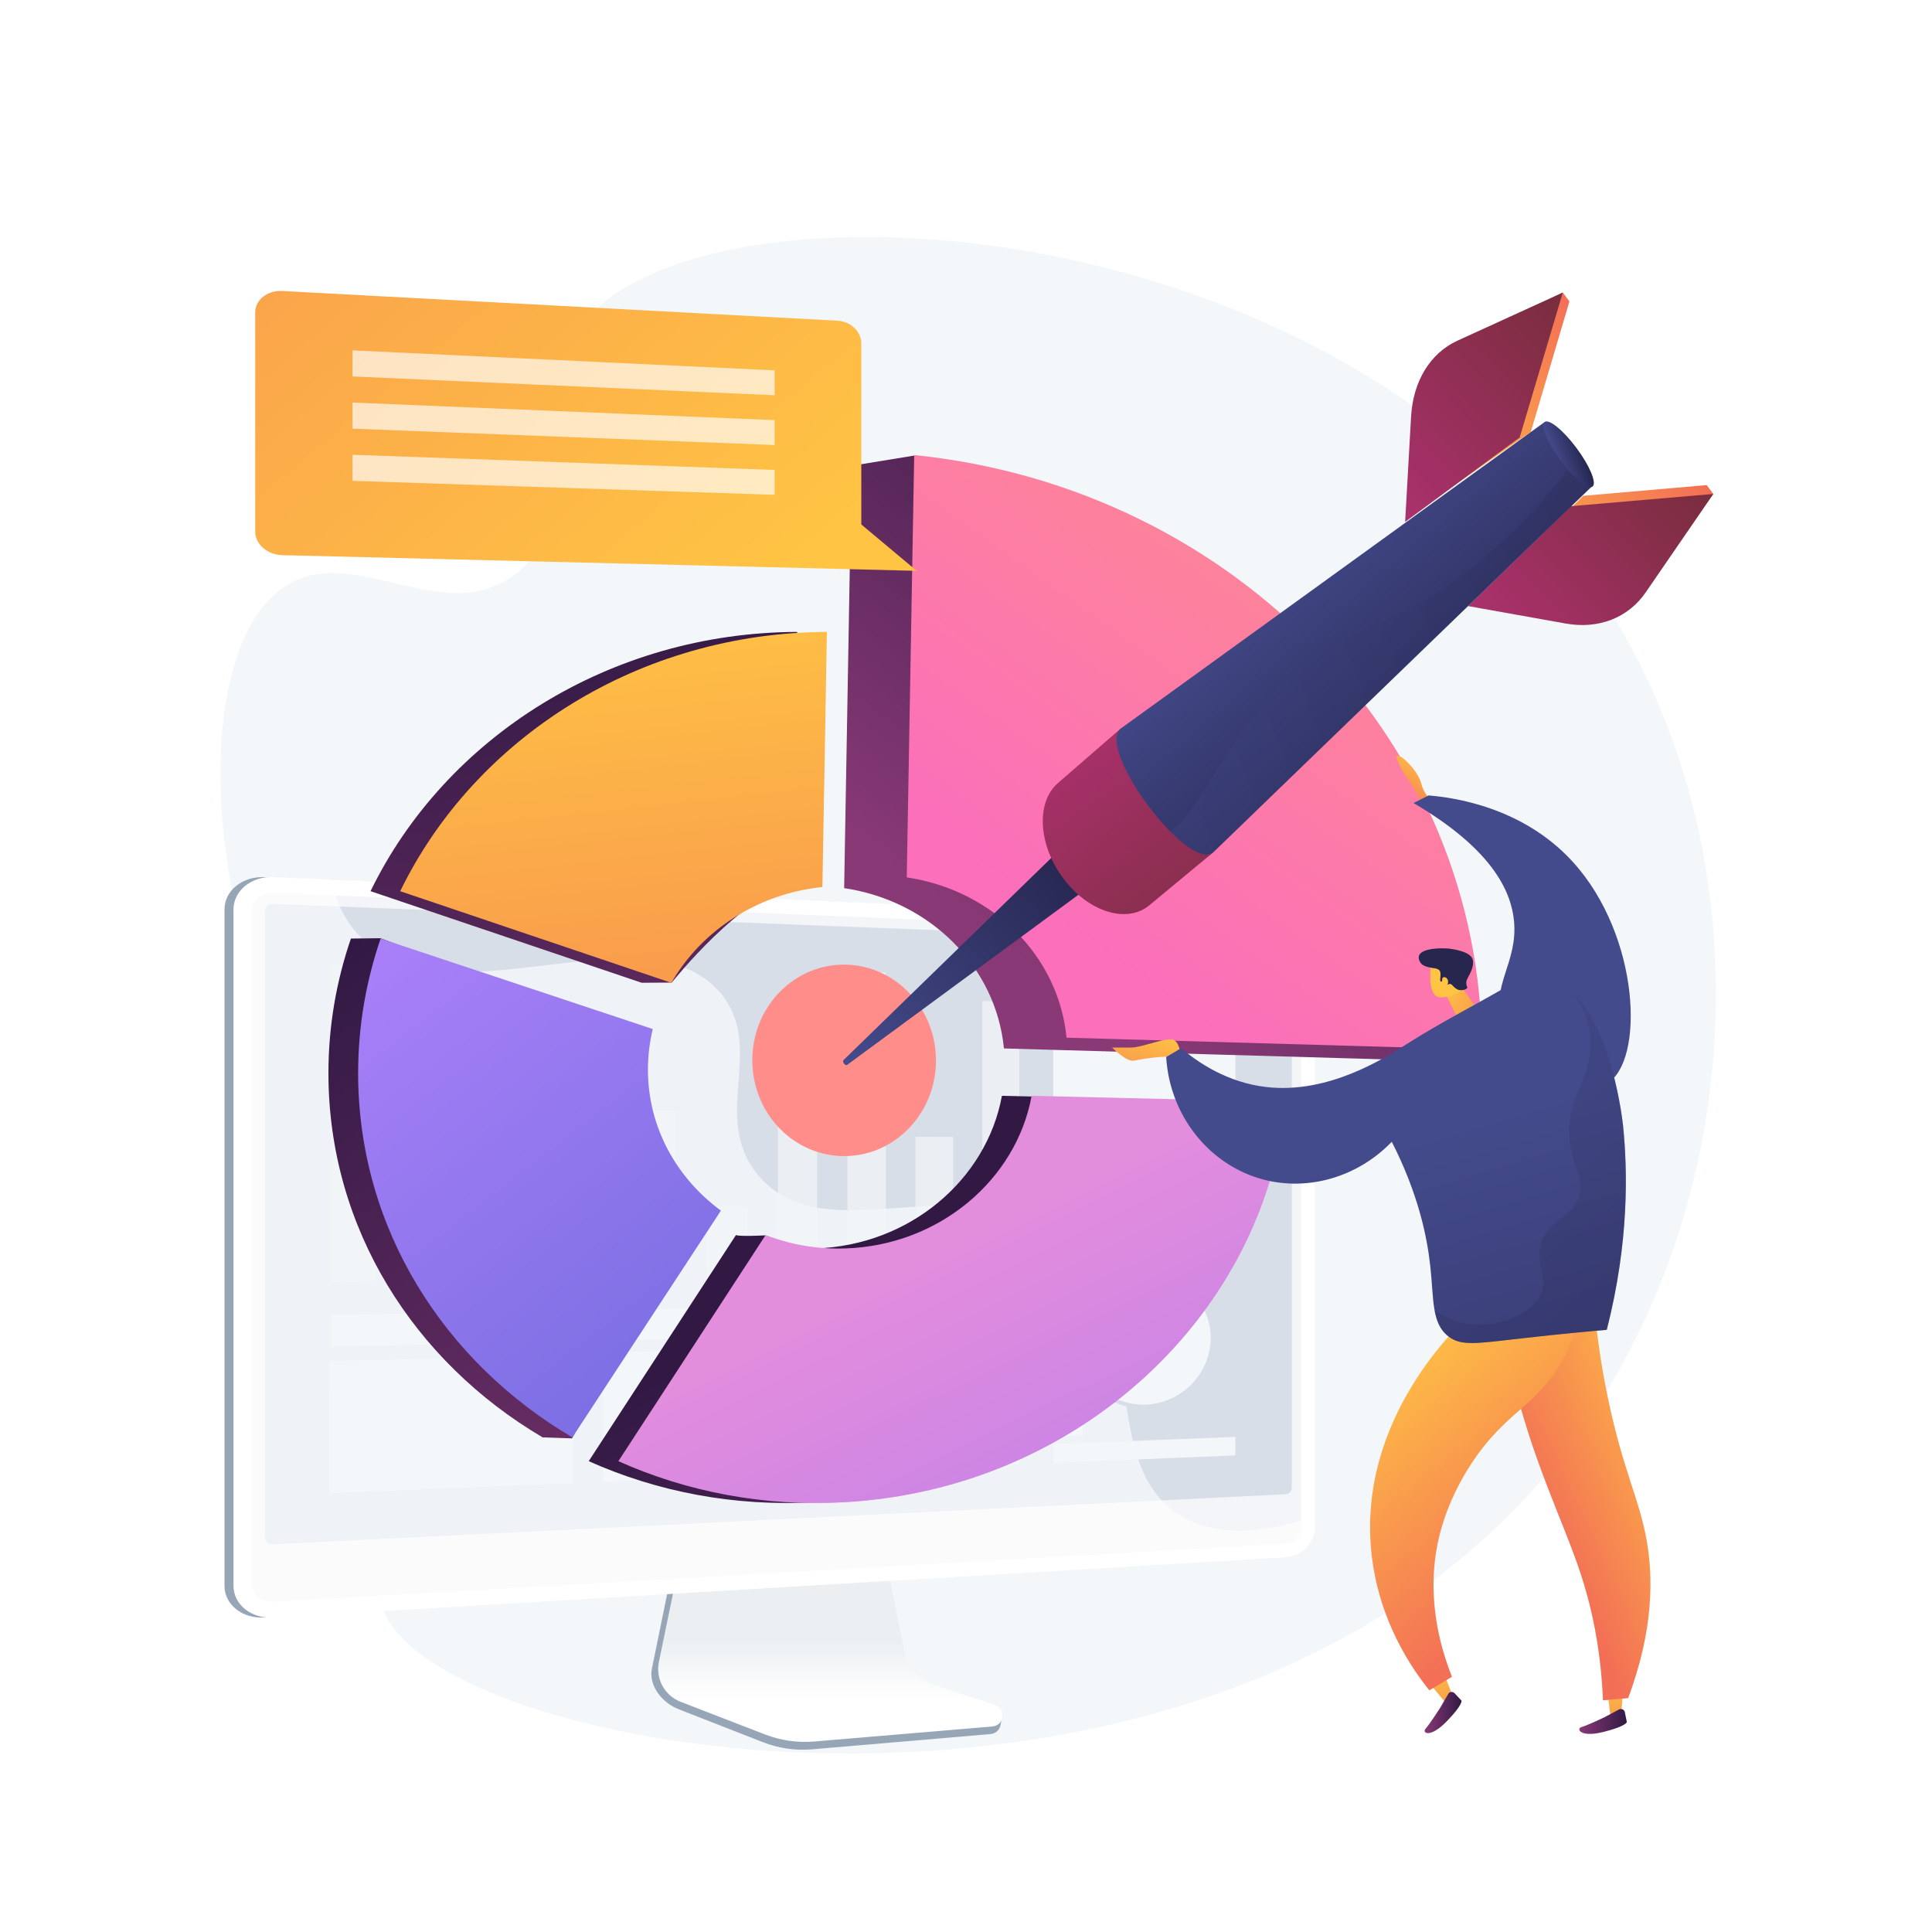 <?xml version="1.0" encoding="utf-8"?>
<!-- Generator: Adobe Illustrator 27.5.0, SVG Export Plug-In . SVG Version: 6.00 Build 0)  -->
<svg version="1.1" xmlns="http://www.w3.org/2000/svg" xmlns:xlink="http://www.w3.org/1999/xlink" x="0px" y="0px"
	 viewBox="0 0 3710 3710" style="enable-background:new 0 0 3710 3710;" xml:space="preserve">
<g id="Background">
	<g>
		<g>
			<rect style="fill:#FFFFFF;" width="3710" height="3710"/>
		</g>
	</g>
</g>
<g id="Illustration">
	<g>
		<path style="fill:#F4F7FA;" d="M1113.577,630.039c-96.455,140.604,16.64,368.558-126.481,474.304
			c-139.318,102.936-310.466-65.79-441.764,22.817c-194.774,131.443-159.204,732.9,125.565,1106.598
			c85.64,112.384,157.197,156.111,188.89,283.211c68.052,272.917-171.119,435.265-125.604,570.246
			c102.481,303.926,1678.564,558.957,2310.959-354.443c295.354-426.596,339.545-1042.603,75.656-1510.464
			C2643.951,376.891,1330.003,314.549,1113.577,630.039z"/>
		<g>
			<g>
				<path style="fill:#97A6B7;" d="M1793.414,3250.498c-31.133-10.326-54.401-36.748-60.963-69.223l-45.312-224.265l-387.615,13.764
					l-47.704,233.633c-6.681,32.72,20.063,65.547,50.864,77.598l162.17,63.451c30.162,11.802,62.585,16.502,94.809,13.745
					l342.722-29.319c10.019-0.857,18.055-8.732,19.221-18.836c1.166-10.104,8.186-21.448-1.368-24.617L1793.414,3250.498z"/>
				<linearGradient id="SVGID_1_" gradientUnits="userSpaceOnUse" x1="1594.656" y1="3044.517" x2="1594.656" y2="3260.648">
					<stop  offset="0.494" style="stop-color:#EBEFF2"/>
					<stop  offset="1" style="stop-color:#FFFFFF"/>
				</linearGradient>
				<path style="fill:url(#SVGID_1_);" d="M1797.25,3236.859c-31.101-10.197-54.347-36.286-60.902-68.353l-45.266-221.445
					l-378.166,13.606l-47.656,230.696c-6.674,32.309,10.985,64.708,41.755,76.608l162.006,62.653
					c30.132,11.653,62.522,16.295,94.714,13.573l342.377-28.951c10.009-0.846,18.037-8.623,19.202-18.599
					s-4.856-19.393-14.401-22.523L1797.25,3236.859z"/>
			</g>
			<g>
				<g>
					<path style="fill:#97A6B7;" d="M507.487,3106.068c-42.034,2.506-76.422-24.763-76.422-60.8V1746.414
						c0-36.037,34.388-63.866,76.422-62.044l1943.909,84.228c30.86,1.337,55.849,27.356,55.849,58.004v1104.666
						c0,30.649-24.989,57.074-55.849,58.914L507.487,3106.068z"/>
					<path style="fill:#FFFFFF;" d="M524.957,3106.068c-42.034,2.506-76.422-24.763-76.422-60.8V1746.414
						c0-36.037,34.388-63.866,76.422-62.044l1943.909,84.228c30.86,1.337,55.849,27.356,55.849,58.004v1104.666
						c0,30.649-24.989,57.074-55.849,58.914L524.957,3106.068z"/>
					<path style="opacity:0.3;fill:#D8DEE8;" d="M2468.867,1794.595l-1943.909-79.969c-22.472-0.924-40.742,13.924-40.742,33.167
						v1010.166v285.35c0,19.243,18.271,33.793,40.742,32.503l1943.909-111.627c16.541-0.95,29.916-15.048,29.916-31.493v-252.522
						V1825.6C2498.783,1809.156,2485.408,1795.275,2468.867,1794.595z"/>
					<path style="fill:#D8DEE8;" d="M524.957,2965.47c-8.749,0.433-15.874-5.306-15.874-12.791V1748.753
						c0-7.484,7.125-13.293,15.874-12.946l1943.909,76.988c6.451,0.256,11.696,5.685,11.696,12.102v1032.26
						c0,6.417-5.245,11.899-11.696,12.218L524.957,2965.47z"/>
				</g>
				<path style="opacity:0.6;fill:#FFFFFF;" d="M2265.93,2909.786c-163.54-101.162-49.313-388.793-232.973-533.311
					c-185.163-145.701-445.711,33-575.414-117.89c-96.576-112.351,16.428-248.01-75.786-353.669
					c-144.611-165.698-514.805,62.192-684.883-101.048c-24.148-23.177-48.516-58.339-62.385-114.752l-109.532-4.746
					c-42.034-1.821-76.422,26.008-76.422,62.044v1298.854c0,36.037,34.388,63.306,76.422,60.8l1943.909-115.886
					c30.86-1.84,55.849-28.265,55.849-58.914v-19.64C2395.639,2955.427,2316.732,2941.211,2265.93,2909.786z"/>
			</g>
			<g>
				<polygon style="fill:#F4F7FA;" points="632.887,2867.278 1100.773,2847.755 1100.773,2602.459 632.887,2613.805 				"/>
				<g>
					<g style="opacity:0.7;">
						<polygon style="fill:#F4F7FA;" points="1886.312,2444.902 1957.396,2443.921 1957.396,1924.206 1886.312,1922.384 						"/>
						<polygon style="fill:#F4F7FA;" points="1758.031,2446.672 1830.494,2445.672 1830.494,2183.313 1758.031,2182.884 						"/>
						<polygon style="fill:#F4F7FA;" points="1627.239,2448.477 1701.122,2447.457 1701.122,1867.438 1627.239,1865.268 						"/>
						<polygon style="fill:#F4F7FA;" points="1493.865,2450.317 1569.21,2449.277 1569.21,1950.448 1493.865,1948.717 						"/>
						<polygon style="fill:#F4F7FA;" points="1357.834,2452.194 1434.684,2451.133 1434.684,2316.052 1357.834,2316.355 						"/>
						<polygon style="fill:#F4F7FA;" points="1219.061,2454.108 1297.462,2453.027 1297.462,2132.348 1219.061,2131.613 						"/>
						<polygon style="fill:#F4F7FA;" points="1077.464,2456.062 1157.464,2454.958 1157.464,1988.107 1077.464,1986.539 						"/>
						<polygon style="fill:#F4F7FA;" points="932.959,2458.056 1014.607,2456.929 1014.607,2112.991 932.959,2112.13 						"/>
						<polygon style="fill:#F4F7FA;" points="785.45,2460.091 868.798,2458.941 868.798,1919.935 785.451,1917.936 						"/>
						<polygon style="fill:#F4F7FA;" points="634.846,2462.169 719.947,2460.995 719.947,1855.627 634.846,1853.228 						"/>
					</g>
				</g>
				<polygon style="fill:#F4F7FA;" points="2022.675,2809.289 2372.34,2794.699 2372.34,2759.313 2022.675,2772.933 				"/>
				<polygon style="fill:#F4F7FA;" points="2022.675,2339.979 2372.34,2337.901 2372.34,2302.515 2022.675,2303.623 				"/>
				<polygon style="fill:#F4F7FA;" points="2022.675,2277.742 2372.34,2277.324 2372.34,2241.938 2022.675,2241.387 				"/>
				<polygon style="fill:#F4F7FA;" points="2022.675,2759.033 2079.66,2756.874 2079.66,2701.114 2022.675,2703.029 				"/>
				<g>
					<path style="fill:#D8DEE8;" d="M2064.884,2575.309c0,73.948,60.782,131.816,134.986,129.278
						c73.363-2.509,132.228-63.245,132.228-135.681c0-72.437-58.865-130.351-132.228-129.344
						C2125.666,2440.58,2064.884,2501.361,2064.884,2575.309z"/>
					<path style="opacity:0.35;fill:#FFFFFF;" d="M2072.717,2571.147c1.68-53.255,36.771-98.725,85.013-116.303
						c13.213-4.815,27.391-7.555,42.14-7.766c69.224-0.99,124.801,53.639,124.801,122.007c0,68.368-55.576,125.66-124.801,127.987
						c-69.973,2.353-127.255-52.235-127.255-121.948C2072.615,2573.792,2072.675,2572.472,2072.717,2571.147z"/>
					<path style="fill:#F4F7FA;" d="M2072.717,2571.147c1.68-53.255,36.771-98.725,85.013-116.303
						c13.213-4.815,27.391-7.555,42.14-7.766c69.224-0.99,124.801,53.639,124.801,122.007c0,68.368-55.576,125.66-124.801,127.987
						c-69.973,2.353-127.255-52.235-127.255-121.948C2072.615,2573.792,2072.675,2572.472,2072.717,2571.147z"/>
					<g>
						<path style="fill:#FFFFFF;" d="M2072.717,2571.147c1.68-53.255,36.771-98.725,85.013-116.303l42.14,117.231L2072.717,2571.147
							z"/>
					</g>
				</g>
				<g>
					<path style="fill:#F4F7FA;" d="M761.387,2712.875c29.722,1.121,34.137-16.088,63.4-17.756
						c49.633-2.826,61.789,45.479,109.615,44.741c39.041-0.603,48.864-33.216,87.513-29.602
						c28.73,2.687,34.385,21.813,62.396,24.559c5.592,0.548,11.095,0.334,16.461-0.45v113.388l-467.886,19.522V2666.66
						c25.08,1.807,43.388,7.481,56.5,13.229C720.93,2693.716,731.397,2711.745,761.387,2712.875z"/>
				</g>
				<polygon style="fill:#F4F7FA;" points="2022.675,2192.071 2372.34,2193.937 2372.34,1887.152 2022.675,1876.882 				"/>
				<polygon style="fill:#F4F7FA;" points="634.846,2585.977 1957.396,2556.438 1957.396,2500.995 634.846,2524.97 				"/>
				<polygon style="fill:#F4F7FA;" points="1157.464,2845.39 1957.396,2812.013 1957.396,2577.885 1157.464,2597.052 				"/>
			</g>
		</g>
		<path style="fill:#FF8D8A;" d="M1797.366,2036.49c0,99.064-75.974,181.202-172.002,183.516
			c-98.681,2.377-180.698-80.014-180.698-184.086c0.001-104.073,82.018-186.198,180.699-183.502
			C1721.393,1855.042,1797.367,1937.425,1797.366,2036.49z"/>
		<g>
			<g>
				<g>
					
						<linearGradient id="SVGID_00000160154033100083174360000004733129141177257860_" gradientUnits="userSpaceOnUse" x1="1085.205" y1="1137.074" x2="1261.705" y2="2732.627">
						<stop  offset="0" style="stop-color:#311944"/>
						<stop  offset="1" style="stop-color:#893976"/>
					</linearGradient>
					<path style="fill:url(#SVGID_00000160154033100083174360000004733129141177257860_);" d="M1232.112,1887.17l57.848-0.315
						c0,0,138.571-173.884,232.211-183.495l8.675-489.902c-358.64,1.19-675.159,201.622-819.308,497.859L1232.112,1887.17z"/>
					
						<linearGradient id="SVGID_00000155112454658962751830000004775889251004342144_" gradientUnits="userSpaceOnUse" x1="1739.304" y1="2396.7" x2="2428.055" y2="3787.843">
						<stop  offset="0" style="stop-color:#311944"/>
						<stop  offset="1" style="stop-color:#893976"/>
					</linearGradient>
					<path style="fill:url(#SVGID_00000155112454658962751830000004775889251004342144_);" d="M1923.976,2104.283
						c-29.402,160.966-177.233,287.516-358.343,293.103c-44.586,1.375-96.569-25.128-96.569-25.128s-47.685,2.601-55.849-0.555
						l-282.698,434.158c131.399,58.837,279.843,87.663,435.116,78.815c451.55-25.731,806.567-362.899,845.994-768.806
						L1923.976,2104.283z"/>
					
						<linearGradient id="SVGID_00000164492740063361237730000012685309857798796444_" gradientUnits="userSpaceOnUse" x1="647.195" y1="1811.281" x2="1658.936" y2="3112.09">
						<stop  offset="0" style="stop-color:#311944"/>
						<stop  offset="1" style="stop-color:#893976"/>
					</linearGradient>
					<path style="fill:url(#SVGID_00000164492740063361237730000012685309857798796444_);" d="M1042.03,2760.19l56.557,1.939
						l228.736-437.38c-85.338-62.672-140.183-160.2-140.183-270.818c0-26.727,3.233-52.788,9.315-77.873l-465.892-174.405
						l-56.666,0.657c-28.067,81.61-43.22,168.444-43.22,258.397C630.677,2358.571,795.443,2615.024,1042.03,2760.19z"/>
				</g>
				<g>
					
						<linearGradient id="SVGID_00000125569185697352844220000013752182054603131563_" gradientUnits="userSpaceOnUse" x1="2630.601" y1="911.042" x2="1958.807" y2="1847.855">
						<stop  offset="0" style="stop-color:#311944"/>
						<stop  offset="1" style="stop-color:#893976"/>
					</linearGradient>
					<path style="fill:url(#SVGID_00000125569185697352844220000013752182054603131563_);" d="M1621.016,1705.492
						c164.928,24.343,291.739,151.118,306.803,307.793l797.432,22.92c0-0.167,0.002-0.334,0.003-0.501c0,0,0.002-0.255,0.003-0.501
						c0.004-0.594,120.215-19.174,120.215-19.25c-0.037-5.422-1089.35-1141.211-1089.35-1141.211l-120.821,19.693
						C1635.302,894.434,1625.778,1435.139,1621.016,1705.492z"/>
				</g>
			</g>
			<g>
				<g>
					
						<linearGradient id="SVGID_00000004519769936506275230000010812937382970486973_" gradientUnits="userSpaceOnUse" x1="1142.388" y1="1138.182" x2="1317.242" y2="2718.851">
						<stop  offset="0" style="stop-color:#FFC444"/>
						<stop  offset="0.996" style="stop-color:#F36F56"/>
					</linearGradient>
					<path style="fill:url(#SVGID_00000004519769936506275230000010812937382970486973_);" d="M1289.172,1887.17
						c57.754-100.221,165.206-170.995,290.058-183.81l8.676-489.902c-358.64,1.19-675.159,201.622-819.308,497.859L1289.172,1887.17
						z"/>
					
						<linearGradient id="SVGID_00000132768021728382589500000002277337538627829681_" gradientUnits="userSpaceOnUse" x1="1796.364" y1="2396.7" x2="2485.115" y2="3787.843">
						<stop  offset="0.004" style="stop-color:#E38DDD"/>
						<stop  offset="1" style="stop-color:#9571F6"/>
					</linearGradient>
					<path style="fill:url(#SVGID_00000132768021728382589500000002277337538627829681_);" d="M1981.036,2104.283
						c-29.402,160.966-177.233,287.516-358.343,293.103c-54.002,1.666-105.6-7.582-152.418-25.683l-282.698,434.158
						c131.399,58.837,279.843,87.663,435.116,78.815c451.55-25.731,806.567-362.899,845.994-768.806L1981.036,2104.283z"/>
					
						<linearGradient id="SVGID_00000085250841622886057460000015861167992156341128_" gradientUnits="userSpaceOnUse" x1="704.459" y1="1811.543" x2="1680.182" y2="3066.044">
						<stop  offset="0" style="stop-color:#AA80F9"/>
						<stop  offset="0.996" style="stop-color:#6165D7"/>
					</linearGradient>
					<path style="fill:url(#SVGID_00000085250841622886057460000015861167992156341128_);" d="M1099.09,2760.19l285.293-435.441
						c-85.338-62.672-140.183-160.2-140.183-270.818c0-26.727,3.233-52.788,9.315-77.873l-522.558-173.748
						c-28.067,81.61-43.221,168.444-43.221,258.397C687.737,2358.571,852.503,2615.024,1099.09,2760.19z"/>
				</g>
				<g>
					
						<linearGradient id="SVGID_00000163764401432669801980000017146191358542990726_" gradientUnits="userSpaceOnUse" x1="2792.049" y1="759.198" x2="2053.021" y2="1789.77">
						<stop  offset="0" style="stop-color:#FF9085"/>
						<stop  offset="1" style="stop-color:#FB6FBB"/>
					</linearGradient>
					<path style="fill:url(#SVGID_00000163764401432669801980000017146191358542990726_);" d="M1741.237,1684.836
						c164.928,24.343,291.739,151.118,306.803,307.793l797.432,22.92c0-0.335,0.006-0.668,0.006-1.003
						c0-580.26-466.106-1076.844-1089.956-1140.767L1741.237,1684.836z"/>
				</g>
			</g>
			<g style="opacity:0.3;">
				
					<linearGradient id="SVGID_00000132776625537918489960000008897739013900911768_" gradientUnits="userSpaceOnUse" x1="1465.43" y1="2570.106" x2="2141.497" y2="3935.63">
					<stop  offset="0.004" style="stop-color:#E38DDD"/>
					<stop  offset="1" style="stop-color:#9571F6"/>
				</linearGradient>
				<path style="fill:url(#SVGID_00000132776625537918489960000008897739013900911768_);" d="M1513.665,2385.535
					c-14.849-3.782-29.338-8.4-43.39-13.833l-282.698,434.158c131.399,58.837,279.842,87.663,435.116,78.815
					c125.455-7.149,243.438-38.368,349.292-88.392c-106.852-16.049-202.25-56.245-278.426-123.232
					C1606.778,2596.739,1550.498,2490.594,1513.665,2385.535z"/>
			</g>
			<g style="opacity:0.3;">
				
					<linearGradient id="SVGID_00000124866803823175038710000013049132620588357284_" gradientUnits="userSpaceOnUse" x1="1060.954" y1="1148.558" x2="1235.495" y2="2726.401">
					<stop  offset="0" style="stop-color:#FFC444"/>
					<stop  offset="0.996" style="stop-color:#F36F56"/>
				</linearGradient>
				<path style="fill:url(#SVGID_00000124866803823175038710000013049132620588357284_);" d="M1418.768,1407.908
					c-33.57-61.411-81.575-107.955-135.437-143.514c-226.645,77.568-413.335,238.542-514.733,446.923l520.574,175.853
					c36.139-62.711,91.738-113.89,158.881-146.557C1461.62,1610.267,1477.011,1514.453,1418.768,1407.908z"/>
			</g>
			<g>
				
					<linearGradient id="SVGID_00000161598184183313846200000018021904553100839085_" gradientUnits="userSpaceOnUse" x1="1379.397" y1="1205.921" x2="-478.63" y2="-1005.73">
					<stop  offset="0" style="stop-color:#FFC444"/>
					<stop  offset="0.996" style="stop-color:#F36F56"/>
				</linearGradient>
				<path style="fill:url(#SVGID_00000161598184183313846200000018021904553100839085_);" d="M1760.38,1096.165l-1218.208-30.123
					c-28.725-0.71-52.081-21.008-52.081-45.334V600.065c0-24.326,23.355-42.797,52.081-41.261l1066.049,57.011
					c25.279,1.352,45.715,20.868,45.715,43.594v347.712L1760.38,1096.165z"/>
				<polygon style="opacity:0.67;fill:#FFFFFF;" points="1487.536,758.989 676.854,722.899 676.854,672.781 1487.536,711.191 				
					"/>
				<polygon style="opacity:0.67;fill:#FFFFFF;" points="1487.536,854.585 676.854,823.137 676.854,773.018 1487.536,806.786 				
					"/>
				<polygon style="opacity:0.67;fill:#FFFFFF;" points="1487.536,950.181 676.854,923.375 676.854,873.256 1487.536,902.383 				
					"/>
			</g>
		</g>
		<g>
			
				<linearGradient id="SVGID_00000146487776428115502760000012597605738722304184_" gradientUnits="userSpaceOnUse" x1="2742.921" y1="1450.356" x2="2680.876" y2="1568.24">
				<stop  offset="0" style="stop-color:#FFC444"/>
				<stop  offset="0.996" style="stop-color:#F36F56"/>
			</linearGradient>
			<path style="fill:url(#SVGID_00000146487776428115502760000012597605738722304184_);" d="M2754.353,1542.008
				c0,0-18.847-12.586-24.88-36.718c-6.033-24.131-36.198-54.296-45.247-54.296c-9.049,0,12.066,36.197,21.115,48.263
				c9.05,12.066,27.169,46.39,27.169,46.39L2754.353,1542.008z"/>
			
				<linearGradient id="SVGID_00000158710773607819809210000002813989827282276507_" gradientUnits="userSpaceOnUse" x1="3033.014" y1="2081.776" x2="3462.206" y2="3512.42">
				<stop  offset="0" style="stop-color:#444B8C"/>
				<stop  offset="0.996" style="stop-color:#26264F"/>
			</linearGradient>
			<path style="fill:url(#SVGID_00000158710773607819809210000002813989827282276507_);" d="M2714.307,1542.008
				c9.708-4.854,19.416-9.708,29.124-14.562c46.781,3.954,180.047,21.474,276.68,127.419
				c129.896,142.412,138.503,384.194,65.53,425.941c-53.049,30.349-171.306-32.376-200.229-116.496
				c-24.524-71.325,30.079-114.689,21.843-196.588C2901.546,1710.952,2865.125,1630.481,2714.307,1542.008z"/>
			
				<linearGradient id="SVGID_00000068668001286490984860000011501553797922033554_" gradientUnits="userSpaceOnUse" x1="2216.092" y1="1974.851" x2="2157.887" y2="2143.526">
				<stop  offset="0" style="stop-color:#FFC444"/>
				<stop  offset="0.996" style="stop-color:#F36F56"/>
			</linearGradient>
			<path style="fill:url(#SVGID_00000068668001286490984860000011501553797922033554_);" d="M2266.522,2025.579
				c0,0,0-19.52-11.154-27.885c-11.154-8.365-61.347,13.943-83.655,13.943h-36.25c0,0,27.885,27.885,41.827,25.096
				c13.943-2.788,64.135-11.154,72.501-5.577c8.366,5.577,8.366,5.577,8.366,5.577L2266.522,2025.579z"/>
			
				<linearGradient id="SVGID_00000026882005406884081950000002908351884204796604_" gradientUnits="userSpaceOnUse" x1="-2050.026" y1="1900.298" x2="-2193.927" y2="2002.861" gradientTransform="matrix(-1 0 0 1 719.506 0)">
				<stop  offset="0" style="stop-color:#FFC444"/>
				<stop  offset="0.996" style="stop-color:#F36F56"/>
			</linearGradient>
			<polygon style="fill:url(#SVGID_00000026882005406884081950000002908351884204796604_);" points="2799.226,1885.502 
				2832.459,1931.128 2800.273,1958.168 2772.556,1901.444 			"/>
			<g>
				<g>
					
						<linearGradient id="SVGID_00000119802153070004733240000018389184134423597452_" gradientUnits="userSpaceOnUse" x1="3985.506" y1="4363.632" x2="3841.607" y2="4466.192" gradientTransform="matrix(0.868 -0.497 0.497 0.868 -3324.543 1107.708)">
						<stop  offset="0" style="stop-color:#FFC444"/>
						<stop  offset="0.996" style="stop-color:#F36F56"/>
					</linearGradient>
					<path style="fill:url(#SVGID_00000119802153070004733240000018389184134423597452_);" d="M2789.635,1911.236
						c-3.241,0.062-24.68,9.109-33.617-0.087c-12.134-12.482-9.187-37.824-9.191-41.628c-0.015-15.927,0.78-18.534,2.805-22.394
						l2.94-5.131c0,0,0.201-0.243,0.418-0.485c2.289-2.552,11.804-8.101,13.992-8.749c6.986-2.063,27.51,19.82,45.198,56.915
						c1.007,1.232,2.01,2.482,3.011,3.747C2817.792,1896.715,2790.179,1912.609,2789.635,1911.236z"/>
					<path style="fill:#26264F;" d="M2730.462,1851.66c6.155,5.388,19.282,7.073,25.145,7.827c0.859,0.109,3.466,0.65,6.446,2.22
						c0.435,0.229,0.872,0.534,1.354,0.974c6.272,5.71-0.421,20.076,3.454,22.055c2.809,1.435,8.756-5.756,10.732-4.274
						c1.861,1.396-2.37,8.679-0.193,10.377c1.644,1.285,4.699-2.368,8.552-1.125c1.919,0.617,2.113,1.829,5.537,5.044
						c1.938,1.818,4.28,3.689,5.808,4.605c7.425,4.461,19.66,0.916,20.339-2.851c0.188-1.051-0.648-1.392-1.384-4.172
						c0,0-0.68-2.576-0.527-6.067c0.22-4.987,4.22-10.641,7.573-17.604c6.211-12.889,5.583-20.657,5.266-23.226
						c-0.035-0.288-0.073-0.55-0.108-0.79c-0.054-0.436-0.128-0.861-0.221-1.276c-1.977-8.812-12.521-13.488-17.867-15.419
						c-7.624-2.713-19.849-6.22-35.159-6.811c-4.167-0.161-44.538-1.485-50.258,13.882
						C2722.907,1840.519,2726.281,1847.999,2730.462,1851.66z"/>
					
						<linearGradient id="SVGID_00000144317138824347665380000005691683829512659840_" gradientUnits="userSpaceOnUse" x1="3984.771" y1="4362.584" x2="3840.873" y2="4465.145" gradientTransform="matrix(0.868 -0.497 0.497 0.868 -3324.543 1107.708)">
						<stop  offset="0" style="stop-color:#FFC444"/>
						<stop  offset="0.996" style="stop-color:#F36F56"/>
					</linearGradient>
					<path style="fill:url(#SVGID_00000144317138824347665380000005691683829512659840_);" d="M2769.45,1879.929
						c0.694-5.25,7.426-4.329,10.098,0.524c2.673,4.851,0.706,12.476-4.393,13.999
						C2770.057,1895.978,2768.516,1886.995,2769.45,1879.929z"/>
				</g>
			</g>
			
				<linearGradient id="SVGID_00000003096116776182105660000001219026744085263745_" gradientUnits="userSpaceOnUse" x1="-2380.134" y1="3224.978" x2="-2403.682" y2="3385.102" gradientTransform="matrix(-1 0 0 1 719.506 0)">
				<stop  offset="0" style="stop-color:#FFC444"/>
				<stop  offset="0.996" style="stop-color:#F36F56"/>
			</linearGradient>
			<polygon style="fill:url(#SVGID_00000003096116776182105660000001219026744085263745_);" points="3118.07,3232.102 
				3113.301,3288.563 3092.931,3297.561 3085.146,3237.823 			"/>
			
				<linearGradient id="SVGID_00000091001186845957111650000005298331396158897297_" gradientUnits="userSpaceOnUse" x1="-2404.477" y1="3305.659" x2="-2313.227" y2="3305.659" gradientTransform="matrix(-1 0 0 1 719.506 0)">
				<stop  offset="0" style="stop-color:#311944"/>
				<stop  offset="1" style="stop-color:#893976"/>
			</linearGradient>
			<path style="fill:url(#SVGID_00000091001186845957111650000005298331396158897297_);" d="M3120.129,3287.871l3.853,18.98
				c0,0-1.167,8.197-45.747,19.172c-44.582,10.975-51.833-6.643-41.143-9.607c10.69-2.965,44.047-18.854,44.047-18.854
				l27.881-14.916C3113.539,3280.228,3119.11,3282.848,3120.129,3287.871z"/>
			
				<linearGradient id="SVGID_00000096033880419786272620000000434739056954253723_" gradientUnits="userSpaceOnUse" x1="-2032.959" y1="3182.14" x2="-2069.065" y2="3398.777" gradientTransform="matrix(-1 0 0 1 719.506 0)">
				<stop  offset="0" style="stop-color:#FFC444"/>
				<stop  offset="0.996" style="stop-color:#F36F56"/>
			</linearGradient>
			<polygon style="fill:url(#SVGID_00000096033880419786272620000000434739056954253723_);" points="2767.408,3199.986 
				2789.461,3256.326 2777.582,3271.775 2733.95,3218.845 			"/>
			
				<linearGradient id="SVGID_00000157994967683095806550000005522342545640499607_" gradientUnits="userSpaceOnUse" x1="-2087.02" y1="3288.562" x2="-2016.198" y2="3288.562" gradientTransform="matrix(-1 0 0 1 719.506 0)">
				<stop  offset="0" style="stop-color:#311944"/>
				<stop  offset="1" style="stop-color:#893976"/>
			</linearGradient>
			<path style="fill:url(#SVGID_00000157994967683095806550000005522342545640499607_);" d="M2793.161,3251.467l13.267,14.109
				c0,0,3.323,7.583-28.806,40.382c-32.127,32.798-47.568,21.635-40.039,13.487c7.529-8.147,27.527-39.216,27.527-39.216
				l15.855-27.358C2783.535,3248.438,2789.651,3247.733,2793.161,3251.467z"/>
			
				<linearGradient id="SVGID_00000158019141066504988970000003700398054020405686_" gradientUnits="userSpaceOnUse" x1="-2581.858" y1="2760.921" x2="-2238.591" y2="2919.996" gradientTransform="matrix(-1 0 0 1 719.506 0)">
				<stop  offset="0" style="stop-color:#FFC444"/>
				<stop  offset="0.996" style="stop-color:#F36F56"/>
			</linearGradient>
			<path style="fill:url(#SVGID_00000158019141066504988970000003700398054020405686_);" d="M3063.48,2531.677
				c3.73,34.376,10.545,86.697,23.518,149.605c29.296,142.07,60.443,194.806,74.928,275.885
				c12.208,68.33,14.858,169.56-35.437,303.719c-16.09,1.374-32.182,2.74-48.273,4.114
				c-4.361-108.605-25.548-190.598-42.994-243.538c-33.898-102.866-92.896-215.083-133.435-389.317
				c-8.43-36.228-16.865-78.596,6.279-103.609C2947.906,2485.483,3051.03,2526.569,3063.48,2531.677z"/>
			
				<linearGradient id="SVGID_00000024719083130702288680000010894571824263428781_" gradientUnits="userSpaceOnUse" x1="-2580.127" y1="2757.187" x2="-2236.86" y2="2916.262" gradientTransform="matrix(-1 0 0 1 719.506 0)">
				<stop  offset="0" style="stop-color:#FFC444"/>
				<stop  offset="0.996" style="stop-color:#F36F56"/>
			</linearGradient>
			<path style="opacity:0.3;fill:url(#SVGID_00000024719083130702288680000010894571824263428781_);" d="M2908.067,2528.537
				c39.839-43.054,142.962-1.968,155.412,3.14c2.02,18.612,4.993,42.625,9.306,70.582c-57.667,77.473-61.42,129.179-51.691,163.322
				c15.029,52.742,63.746,69.955,65.933,131.865c1.464,41.43-19.728,51.394-12.558,92.62c7.865,45.218,35.698,46.654,45.525,89.48
				c10.683,46.562-17.337,66.111-21.978,124.016c-1.258,15.717-0.727,35.714,4.474,59.372c-8.09,0.687-16.183,1.373-24.273,2.065
				c-4.361-108.605-25.548-190.598-42.994-243.538c-33.898-102.866-92.896-215.083-133.435-389.317
				C2893.358,2595.918,2884.923,2553.55,2908.067,2528.537z"/>
			
				<linearGradient id="SVGID_00000036957750291767512820000005132052941159030190_" gradientUnits="userSpaceOnUse" x1="-1940.057" y1="2573.666" x2="-2291.697" y2="3021.588" gradientTransform="matrix(-1 0 0 1 719.506 0)">
				<stop  offset="0" style="stop-color:#FFC444"/>
				<stop  offset="0.996" style="stop-color:#F36F56"/>
			</linearGradient>
			<path style="fill:url(#SVGID_00000036957750291767512820000005132052941159030190_);" d="M3038.363,2492.431
				c-3.818,29.962-13.071,74.494-38.827,121.092c-44.652,80.785-97.505,92.877-158.708,175.061
				c-14.207,19.077-55.421,77.589-75.614,155.958c-29.525,114.586-0.126,217.342,22.982,275.351
				c-14.463,8.683-28.926,17.372-43.39,26.055c-34.968-43.544-96.567-133.576-110.878-260.327
				c-29.578-261.964,169.547-444.059,192.226-464.128C2896.889,2511.803,2967.625,2502.12,3038.363,2492.431z"/>
			
				<linearGradient id="SVGID_00000138531826205384888460000001764425451379477414_" gradientUnits="userSpaceOnUse" x1="2705.34" y1="2180.079" x2="3134.53" y2="3610.718">
				<stop  offset="0" style="stop-color:#444B8C"/>
				<stop  offset="0.996" style="stop-color:#26264F"/>
			</linearGradient>
			<path style="fill:url(#SVGID_00000138531826205384888460000001764425451379477414_);" d="M2947.294,1874.815
				c0,0,30.799-0.846,63.079,23.713c86.391,65.731,106.403,263.369,106.403,263.369c8.728,86.194,11.787,222.86-31.319,391.757
				c-32.635,2.797-88.975,7.923-160.023,16.017c-90.168,10.278-119.157,15.668-143.8-3.176
				c-33.32-25.473-27.976-71.765-35.26-136.858c-6.33-56.563-23.443-138.481-73.782-237.043
				c-64.742,67.128-159.174,95.368-246.274,72.525c-103.622-27.177-180.142-122.275-186.927-235.315
				c9.529-5.665,19.058-11.325,28.586-16.992c32.695,27.515,89.101,66.209,164.401,74.684
				c118.423,13.325,225.155-54.68,270.041-83.281c65.659-41.832,135.443-76.823,202.508-116.363
				C2910.347,1884.657,2926.017,1875.398,2947.294,1874.815z"/>
			
				<linearGradient id="SVGID_00000132810447556024509940000011338074814701650058_" gradientUnits="userSpaceOnUse" x1="-1826.589" y1="1793.334" x2="-2479.635" y2="2609.641" gradientTransform="matrix(-1 0 0 1 719.506 0)">
				<stop  offset="0" style="stop-color:#444B8C"/>
				<stop  offset="0.996" style="stop-color:#26264F"/>
			</linearGradient>
			<path style="opacity:0.3;fill:url(#SVGID_00000132810447556024509940000011338074814701650058_);" d="M2860.972,2542.666
				c8.279-1.104,76.43-11.074,97.329-58.084c16.144-36.314-12.977-56.335,1.57-98.899c15.764-46.125,57.355-44.23,72.212-87.91
				c11.96-35.162-10.243-50.356-17.268-102.039c-12.227-89.952,44.417-121.937,39.246-199.368
				c-1.585-23.731-9.161-53.631-32.169-87.817c76.634,73.658,94.884,253.348,94.884,253.348
				c8.728,86.194,11.787,222.86-31.319,391.757c-32.635,2.797-88.975,7.923-160.023,16.017
				c-90.168,10.278-119.157,15.668-143.8-3.176c-15.79-12.074-22.856-28.876-26.739-50.081
				C2782.795,2534.056,2819.237,2548.221,2860.972,2542.666z"/>
		</g>
		<g>
			
				<linearGradient id="SVGID_00000163070859457839062030000004706628647535255682_" gradientUnits="userSpaceOnUse" x1="-447.871" y1="293.234" x2="62.83" y2="293.234" gradientTransform="matrix(0.816 -0.549 0.72 0.741 2803.738 445.943)">
				<stop  offset="0" style="stop-color:#FFC444"/>
				<stop  offset="0.996" style="stop-color:#F36F56"/>
			</linearGradient>
			<path style="fill:url(#SVGID_00000163070859457839062030000004706628647535255682_);" d="M2939.489,829.716
				c0.754-1.558-218.645,153.081-218.645,153.081l11.663-202.803c3.92-68.159,214.299-193.464,268.506-218.225l12.736,17.041
				L2939.489,829.716z"/>
			
				<linearGradient id="SVGID_00000139987386913521382570000016941952884832756636_" gradientUnits="userSpaceOnUse" x1="-2169.552" y1="677.344" x2="-1558.407" y2="677.344" gradientTransform="matrix(0.841 -0.522 0.69 0.76 2934.956 346.656)">
				<stop  offset="0" style="stop-color:#444B8C"/>
				<stop  offset="0.996" style="stop-color:#26264F"/>
			</linearGradient>
			<path style="fill:url(#SVGID_00000139987386913521382570000016941952884832756636_);" d="M2099.269,1697.334l-472.32,347.402
				c-3.912,2.877-10.443-5.862-6.933-9.277l423.786-412.341L2099.269,1697.334z"/>
			
				<linearGradient id="SVGID_00000078734768453890953270000017667262878179629199_" gradientUnits="userSpaceOnUse" x1="-474.743" y1="639.606" x2="1.481" y2="639.606" gradientTransform="matrix(0.816 -0.549 0.72 0.741 2803.738 445.943)">
				<stop  offset="0" style="stop-color:#FFC444"/>
				<stop  offset="0.996" style="stop-color:#F36F56"/>
			</linearGradient>
			<path style="fill:url(#SVGID_00000078734768453890953270000017667262878179629199_);" d="M3040.107,952.117
				c1.597-0.433-198.226,192.632-198.226,192.632l188.212,33.424c63.255,11.233,225.154-178.939,259.982-229.629l-12.736-17.041
				L3040.107,952.117z"/>
			
				<linearGradient id="SVGID_00000115486812915078146680000000117602770959460532_" gradientUnits="userSpaceOnUse" x1="-505.425" y1="658.058" x2="-1.347" y2="658.058" gradientTransform="matrix(0.816 -0.549 0.72 0.741 2803.738 445.943)">
				<stop  offset="0" style="stop-color:#AB316D"/>
				<stop  offset="1" style="stop-color:#792D3D"/>
			</linearGradient>
			<path style="fill:url(#SVGID_00000115486812915078146680000000117602770959460532_);" d="M3016.327,972.025
				c1.591-0.43-197.31,191.806-197.31,191.806l187.567,33.535c63.037,11.27,119.89-10.716,153.64-59.835l129.852-188.987
				L3016.327,972.025z"/>
			
				<linearGradient id="SVGID_00000129164201984753410630000010306498394652854698_" gradientUnits="userSpaceOnUse" x1="-478.612" y1="280.6" x2="62.83" y2="280.6" gradientTransform="matrix(0.816 -0.549 0.72 0.741 2803.738 445.943)">
				<stop  offset="0" style="stop-color:#AB316D"/>
				<stop  offset="1" style="stop-color:#792D3D"/>
			</linearGradient>
			<path style="fill:url(#SVGID_00000129164201984753410630000010306498394652854698_);" d="M2918.071,840.556
				c0.75-1.554-219.823,161.683-219.823,161.683l11.417-202.159c3.837-67.941,36.72-122,89.247-145.994l202.1-92.317
				L2918.071,840.556z"/>
			
				<linearGradient id="SVGID_00000082330142758343811850000011811578576353430678_" gradientUnits="userSpaceOnUse" x1="-1317.494" y1="367.678" x2="-1305.05" y2="935.929" gradientTransform="matrix(0.816 -0.549 0.72 0.741 2803.738 445.943)">
				<stop  offset="0" style="stop-color:#AB316D"/>
				<stop  offset="1" style="stop-color:#792D3D"/>
			</linearGradient>
			<path style="fill:url(#SVGID_00000082330142758343811850000011811578576353430678_);" d="M2329.936,1636.523l-123.103,101.929
				c-43.254,35.815-116.979,12.506-165.019-51.771l0,0c-48.039-64.277-52.832-146.028-10.362-182.892l120.87-104.918
				L2329.936,1636.523z"/>
			<g style="opacity:0.3;">
				
					<linearGradient id="SVGID_00000176012770962797192360000015951579420960205189_" gradientUnits="userSpaceOnUse" x1="-1332.788" y1="408.07" x2="-1321.737" y2="912.719" gradientTransform="matrix(0.816 -0.549 0.72 0.741 2803.738 445.943)">
					<stop  offset="0" style="stop-color:#AB316D"/>
					<stop  offset="1" style="stop-color:#792D3D"/>
				</linearGradient>
				<path style="fill:url(#SVGID_00000176012770962797192360000015951579420960205189_);" d="M2178.916,1630.067
					c-56.402,14.563-115.7,6.298-170.65-11.541c6.235,23.117,17.45,46.616,33.547,68.155l0,0
					c48.038,64.277,121.764,87.586,165.018,51.771l123.103-101.929l-52.176-69.813
					C2252.567,1596.589,2223.087,1618.661,2178.916,1630.067z"/>
			</g>
			
				<linearGradient id="SVGID_00000075136677015838338290000016305078169862840730_" gradientUnits="userSpaceOnUse" x1="-714.841" y1="302.693" x2="-657.736" y2="825.655" gradientTransform="matrix(0.816 -0.549 0.72 0.741 2803.738 445.943)">
				<stop  offset="0" style="stop-color:#444B8C"/>
				<stop  offset="0.996" style="stop-color:#26264F"/>
			</linearGradient>
			<path style="fill:url(#SVGID_00000075136677015838338290000016305078169862840730_);" d="M3057.595,933.248l-727.66,703.274
				c-48.438,39.212-226.052-198.439-177.613-237.651l813.608-588.273L3057.595,933.248z"/>
			<g style="opacity:0.3;">
				
					<linearGradient id="SVGID_00000011715494710435784750000012797373797056408991_" gradientUnits="userSpaceOnUse" x1="31.912" y1="1910.443" x2="985.436" y2="1910.443" gradientTransform="matrix(1.033 -0.214 0.341 0.897 1475.964 -338.878)">
					<stop  offset="0" style="stop-color:#444B8C"/>
					<stop  offset="0.996" style="stop-color:#26264F"/>
				</linearGradient>
				<path style="fill:url(#SVGID_00000011715494710435784750000012797373797056408991_);" d="M2803.136,1107.689
					c-159.307,116.718-219.532,83.878-344.991,211.066c-115.609,117.203-140.582,222.226-210.903,277.967
					c33.229,33.48,65.809,53.468,82.693,39.8l727.659-703.275l-35.635-47.68C2945.635,990.557,2867.903,1060.237,2803.136,1107.689z
					"/>
			</g>
			
				<linearGradient id="SVGID_00000124850083391156915630000005331060448072182670_" gradientUnits="userSpaceOnUse" x1="938.476" y1="1579.623" x2="992.329" y2="1579.623" gradientTransform="matrix(1.033 -0.214 0.341 0.897 1475.964 -338.878)">
				<stop  offset="0" style="stop-color:#444B8C"/>
				<stop  offset="0.996" style="stop-color:#26264F"/>
			</linearGradient>
			<path style="fill:url(#SVGID_00000124850083391156915630000005331060448072182670_);" d="M3026.979,859.793
				c25.541,34.174,39.553,67.481,31.311,74.384c-8.23,6.892-35.539-15.153-61.007-49.231c-25.468-34.077-39.51-67.359-31.352-74.348
				C2974.1,803.598,3001.438,825.619,3026.979,859.793z"/>
		</g>
	</g>
</g>
</svg>
